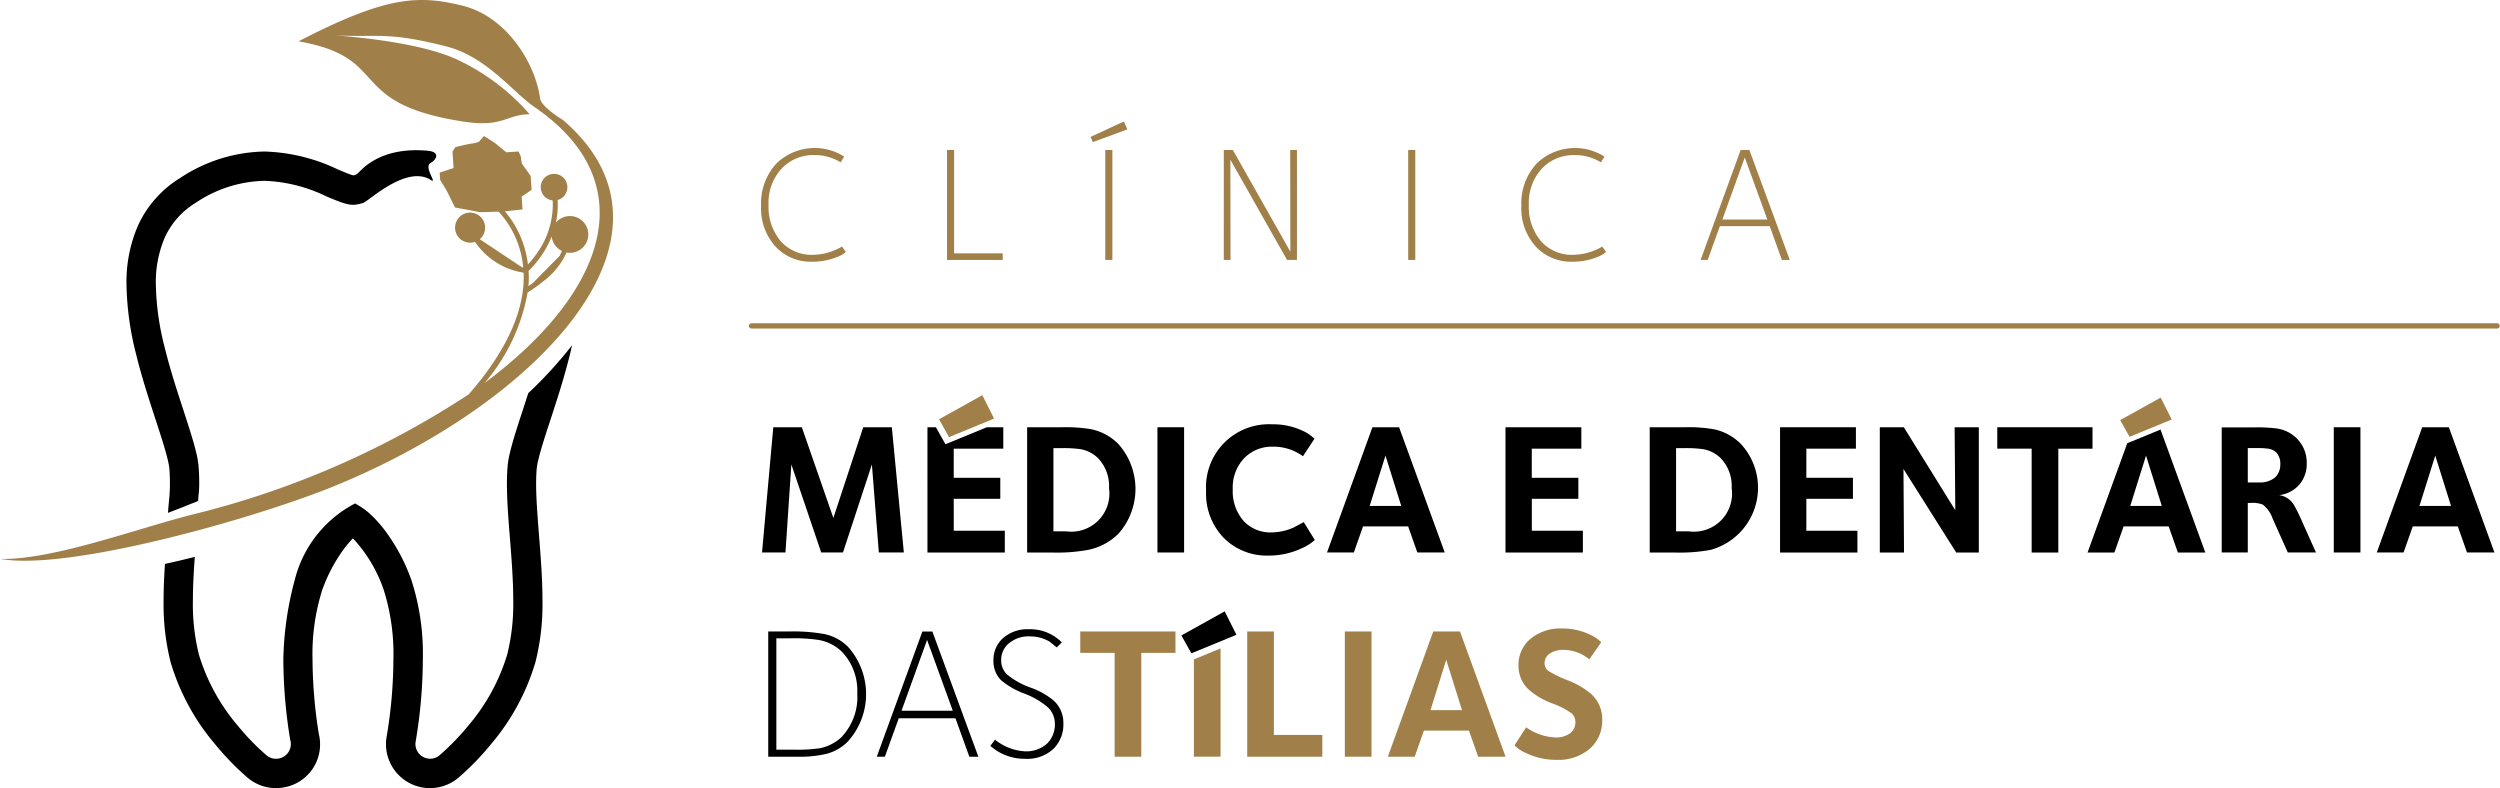 <?xml version="1.0" encoding="UTF-8"?>
<svg xmlns="http://www.w3.org/2000/svg" xmlns:xlink="http://www.w3.org/1999/xlink" width="170" height="53.584" viewBox="0 0 170 53.584">
  <defs>
    <clipPath id="clip-path">
      <rect id="Retângulo_1925" data-name="Retângulo 1925" width="170" height="53.584" fill="none"></rect>
    </clipPath>
  </defs>
  <g id="logotipo" transform="translate(0.002 3.99)">
    <g id="Grupo_3600" data-name="Grupo 3600" transform="translate(-0.002 -3.99)" clip-path="url(#clip-path)">
      <path id="Caminho_1938" data-name="Caminho 1938" d="M73.416,105.843c-.121.376-.241.745-.356,1.1-.241.735-.478,1.455-.666,2.1-.093.325-.176.63-.242.916a5.9,5.9,0,0,0-.139.807c-.036.4-.051.813-.051,1.243,0,1.149.1,2.414.205,3.712.113,1.43.225,2.86.225,4.216a14.2,14.2,0,0,1-.412,3.689,13.4,13.4,0,0,1-2.644,4.831,16.476,16.476,0,0,1-1.96,2.02l0,0a.984.984,0,0,1-.635.23,1,1,0,0,1-.51-.139,1.007,1.007,0,0,1-.491-.86.9.9,0,0,1,.019-.186v0a34.017,34.017,0,0,0,.485-5.556,16.3,16.3,0,0,0-.773-5.395,12.8,12.8,0,0,0-1.794-3.373,8.7,8.7,0,0,0-.89-1.01,4.7,4.7,0,0,0-.769-.613l-.378-.229a8.058,8.058,0,0,0-4.111,5.225,22.1,22.1,0,0,0-.771,5.395,34.262,34.262,0,0,0,.455,5.386l.008.046.011.045a.954.954,0,0,1,.036.267,1,1,0,0,1-1,1l-.06,0a1,1,0,0,1-.585-.227l0,0a16.262,16.262,0,0,1-1.961-2.02,13.43,13.43,0,0,1-2.644-4.831,14.184,14.184,0,0,1-.41-3.687c0-.959.056-1.956.13-2.963-.7.176-1.375.338-2.029.477-.054.826-.094,1.659-.094,2.486a16.155,16.155,0,0,0,.481,4.21,15.351,15.351,0,0,0,3.029,5.575,18.106,18.106,0,0,0,2.23,2.291,2.982,2.982,0,0,0,1.751.68c.06,0,.115,0,.164,0a2.968,2.968,0,0,0,2.9-3.681h0a32.688,32.688,0,0,1-.427-5.052,14.491,14.491,0,0,1,.653-4.716,10.8,10.8,0,0,1,1.51-2.848,6.9,6.9,0,0,1,.586-.683,9.773,9.773,0,0,1,2.1,3.531,14.438,14.438,0,0,1,.65,4.716,31.97,31.97,0,0,1-.451,5.19l0,0a2.939,2.939,0,0,0-.053.557,2.992,2.992,0,0,0,4.9,2.305,18.022,18.022,0,0,0,2.232-2.291,15.339,15.339,0,0,0,3.027-5.575,15.984,15.984,0,0,0,.482-4.212c0-1.463-.118-2.943-.231-4.372-.1-1.3-.2-2.525-.2-3.556,0-.386.013-.743.043-1.064a4.246,4.246,0,0,1,.1-.538c.16-.7.5-1.747.861-2.845.418-1.279.9-2.757,1.284-4.31.055-.22.105-.442.156-.666a28.627,28.627,0,0,1-2.978,3.257" transform="translate(-37.491 -79.114)"></path>
      <path id="Caminho_1939" data-name="Caminho 1939" d="M40.408,65.711a4.562,4.562,0,0,1,.1.538c.028.321.041.679.041,1.066,0,.731-.067,1.094-.133,1.978.686-.262,1.374-.536,2.051-.811.032-.564.075-.645.075-1.168,0-.433-.015-.848-.05-1.247a6.4,6.4,0,0,0-.139-.806c-.2-.85-.548-1.913-.908-3.016-.418-1.277-.884-2.707-1.243-4.167a18.267,18.267,0,0,1-.61-4.312,7.679,7.679,0,0,1,.6-3.178,5.357,5.357,0,0,1,2.1-2.373A8.661,8.661,0,0,1,47,46.714a10.468,10.468,0,0,1,4.191,1.059c.26.109.561.237.85.346.145.052.288.1.434.143.073.02.148.039.231.054a1.532,1.532,0,0,0,.587,0,2.97,2.97,0,0,0,.4-.1c.374-.122,2.937-2.6,4.585-1.567.518.329-.5-.857-.008-1.147s.607-.761-.186-.833c-3.409-.31-4.611,1.454-4.814,1.584s-.312.077-.339.067c-.235-.073-.622-.235-.961-.38A12.387,12.387,0,0,0,47,44.721a10.685,10.685,0,0,0-5.773,1.811,7.383,7.383,0,0,0-2.854,3.236,9.637,9.637,0,0,0-.778,4,20.412,20.412,0,0,0,.667,4.789c.382,1.551.867,3.029,1.284,4.308.24.736.472,1.44.647,2.042.086.3.16.572.214.8" transform="translate(-28.994 -34.418)"></path>
      <path id="Caminho_1940" data-name="Caminho 1940" d="M38.292,8.165s-1.484-.878-1.566-1.474c-.331-2.412-2.288-5.585-5.312-6.314C28.486-.332,26.293-.3,20.3,2.814c6.423,1.111,3.067,4.214,11.269,5.464,2.649.4,2.869-.5,4.45-.506a14.888,14.888,0,0,0-4.866-3.687C28.338,2.731,22.7,2.409,22.8,2.413c3.107.127,3.6-.251,7.522.737,2.771.7,4.511,3.091,6.047,4.146,7.394,5.077,4.971,12.511-3.414,18.746a12.958,12.958,0,0,0,2.924-6.153,10.29,10.29,0,0,0,1.067-.759,5.054,5.054,0,0,0,1.58-1.96,1.249,1.249,0,1,0-.727-2.032,5.548,5.548,0,0,0,.13-1.178c0-.118,0-.238-.013-.36a.875.875,0,0,0,.116-.038.906.906,0,1,0-.453.068c.007.112.011.222.011.33a5.715,5.715,0,0,1-1.034,3.2,6.764,6.764,0,0,1-.658.823,6.8,6.8,0,0,0-1.068-2.948,6.577,6.577,0,0,0-.5-.664l1.2-.128-.059-.87.677-.463-.064-.947-.6-.843-.075-.494-.146-.324-.831.057L33.625,9.7l-.717-.451-.348.4a2.235,2.235,0,0,1-.492.116c-.207.015-1.1.24-1.1.24l-.2.3.075,1.12-.946.314.034.5.442.72.567,1.154,1.074.194.615.124,1.275-.038a6.254,6.254,0,0,1,.692.9,6.477,6.477,0,0,1,.984,2.9l-.082-.016-2.876-1.912a1.022,1.022,0,1,0-.32.181,4.871,4.871,0,0,0,3.3,2.095c.005.1.011.192.011.291,0,2.026-.864,4.7-3.744,7.987a60.273,60.273,0,0,1-18.9,8.2C9.154,36,3.49,38.1,0,38.006c.184.032.38.056.587.077,5.043.494,16.941-2.92,22-4.97,13.74-5.555,24.988-16.974,15.7-24.948M36.839,17.35a6.654,6.654,0,0,0,.675-1.271,1.244,1.244,0,0,0,.693.984,2.485,2.485,0,0,1-.162.344l-1.813,1.842c-.109.078-.212.148-.3.206l0,0q.026-.321.027-.625c0-.139-.01-.272-.017-.406a6.913,6.913,0,0,0,.9-1.077" transform="translate(0 -0.001)" fill="#a08048"></path>
      <path id="Caminho_1941" data-name="Caminho 1941" d="M229.738,51.253a2.794,2.794,0,0,1-2.2-.93,3.617,3.617,0,0,1-.824-2.488,3.394,3.394,0,0,1,.919-2.477,2.945,2.945,0,0,1,2.186-.885,3.319,3.319,0,0,1,1.8.493l.235-.392a3.738,3.738,0,0,0-4.585.448,3.972,3.972,0,0,0-1.064,2.9,3.859,3.859,0,0,0,1.009,2.8,3.266,3.266,0,0,0,2.455,1,4.416,4.416,0,0,0,1.636-.292,2.026,2.026,0,0,0,.662-.369l-.258-.37a3.962,3.962,0,0,1-1.973.56" transform="translate(-174.451 -33.926)" fill="#a08048"></path>
      <path id="Caminho_1942" data-name="Caminho 1942" d="M281.943,44.578h-.482v7.476h3.788v-.448h-3.306Z" transform="translate(-217.063 -34.378)" fill="#a08048"></path>
      <rect id="Retângulo_1920" data-name="Retângulo 1920" width="0.482" height="7.476" transform="translate(75.159 10.199)" fill="#a08048"></rect>
      <path id="Caminho_1943" data-name="Caminho 1943" d="M324.079,37.157l.168.347,2.342-.863-.235-.538Z" transform="translate(-249.929 -27.843)" fill="#a08048"></path>
      <path id="Caminho_1944" data-name="Caminho 1944" d="M368.236,51.493l-3.912-6.915h-.616v7.476h.459l-.011-6.815,3.855,6.815h.672V44.578h-.459Z" transform="translate(-280.491 -34.378)" fill="#a08048"></path>
      <rect id="Retângulo_1921" data-name="Retângulo 1921" width="0.482" height="7.476" transform="translate(95.758 10.199)" fill="#a08048"></rect>
      <path id="Caminho_1945" data-name="Caminho 1945" d="M455.7,51.253a2.793,2.793,0,0,1-2.2-.93,3.618,3.618,0,0,1-.824-2.488,3.4,3.4,0,0,1,.919-2.477,2.946,2.946,0,0,1,2.185-.885,3.317,3.317,0,0,1,1.8.493l.236-.392a3.738,3.738,0,0,0-4.584.448,3.971,3.971,0,0,0-1.065,2.9,3.859,3.859,0,0,0,1.009,2.8,3.265,3.265,0,0,0,2.454,1,4.418,4.418,0,0,0,1.636-.292,2.027,2.027,0,0,0,.662-.369l-.258-.37a3.963,3.963,0,0,1-1.972.56" transform="translate(-348.715 -33.926)" fill="#a08048"></path>
      <path id="Caminho_1946" data-name="Caminho 1946" d="M508.737,44.579h-.594l-2.723,7.475h.482l.83-2.3h3.385l.83,2.3h.537ZM506.9,49.308l1.524-4.225,1.535,4.225Z" transform="translate(-389.779 -34.379)" fill="#a08048"></path>
      <path id="Caminho_1947" data-name="Caminho 1947" d="M449.237,134.015v-2.17H452.4v-1.429h-3.167v-1.98h3.37v-1.455h-5.158V135.5h5.262v-1.482Z" transform="translate(-345.072 -97.927)"></path>
      <path id="Caminho_1948" data-name="Caminho 1948" d="M232.072,187.84a11.85,11.85,0,0,0-2.311-.165h-1.442v8.516H230.3a7.841,7.841,0,0,0,1.967-.192,3.154,3.154,0,0,0,1.468-.843,4.814,4.814,0,0,0-.026-6.474,3.219,3.219,0,0,0-1.634-.843m1.277,6.973a3.046,3.046,0,0,1-1.506.8,10.379,10.379,0,0,1-1.749.1h-1.226v-7.572h.92a11.632,11.632,0,0,1,1.877.1,2.993,2.993,0,0,1,1.647.8,3.822,3.822,0,0,1,1.058,2.822,3.953,3.953,0,0,1-1.021,2.937" transform="translate(-176.079 -144.735)"></path>
      <path id="Caminho_1949" data-name="Caminho 1949" d="M263.672,187.681l-3.1,8.514h.549l.946-2.616h3.854l.944,2.616h.613l-3.127-8.514Zm-1.418,5.387,1.737-4.814,1.749,4.814Z" transform="translate(-200.95 -144.739)"></path>
      <path id="Caminho_1950" data-name="Caminho 1950" d="M298.673,191.885a5.2,5.2,0,0,0-1.615-.913,5.245,5.245,0,0,1-1.589-.888,1.318,1.318,0,0,1-.4-.97,1.459,1.459,0,0,1,.542-1.162,2.068,2.068,0,0,1,1.386-.459,2.608,2.608,0,0,1,1.341.344c.075.051.246.188.509.408l.346-.344a3.02,3.02,0,0,0-2.247-.893,2.512,2.512,0,0,0-1.738.592,1.963,1.963,0,0,0-.663,1.527,1.814,1.814,0,0,0,.511,1.341,5.333,5.333,0,0,0,1.583.912,5.374,5.374,0,0,1,1.594.927,1.531,1.531,0,0,1,.487,1.112,1.816,1.816,0,0,1-.538,1.371,2.111,2.111,0,0,1-1.532.517,3.531,3.531,0,0,1-2-.792l-.318.421a3.5,3.5,0,0,0,2.362.882,2.615,2.615,0,0,0,1.953-.7,2.349,2.349,0,0,0,.651-1.735,2.033,2.033,0,0,0-.626-1.493" transform="translate(-226.989 -144.219)"></path>
      <path id="Caminho_1951" data-name="Caminho 1951" d="M233.359,126.98l-2.031,6.168-2.145-6.168h-1.941l-.765,8.516h1.594l.4-5.987,2.03,5.987h1.48l1.967-5.987.472,5.987h1.7l-.816-8.516Z" transform="translate(-174.659 -97.927)"></path>
      <path id="Caminho_1952" data-name="Caminho 1952" d="M309.656,127.12a10.391,10.391,0,0,0-2.042-.141h-2.35V135.5h1.751a11.809,11.809,0,0,0,2.373-.178,4.081,4.081,0,0,0,2.082-1.1,4.588,4.588,0,0,0,0-6.1,3.605,3.605,0,0,0-1.813-1m-1.749,6.933h-.856V128.4h.512a8.312,8.312,0,0,1,1.365.075,2.269,2.269,0,0,1,1.175.626,2.729,2.729,0,0,1,.728,2.017,2.591,2.591,0,0,1-2.924,2.938" transform="translate(-235.419 -97.926)"></path>
      <rect id="Retângulo_1922" data-name="Retângulo 1922" width="1.813" height="8.516" transform="translate(78.706 29.053)"></rect>
      <path id="Caminho_1953" data-name="Caminho 1953" d="M364.372,133.12a3.724,3.724,0,0,1-1.456.32,2.472,2.472,0,0,1-1.935-.8,3.078,3.078,0,0,1-.72-2.132,2.9,2.9,0,0,1,.792-2.132,2.645,2.645,0,0,1,1.954-.767,3.4,3.4,0,0,1,2.029.652l.781-1.188a2.747,2.747,0,0,0-.754-.523,4.706,4.706,0,0,0-2.133-.461,4.275,4.275,0,0,0-4.481,4.533,4.321,4.321,0,0,0,1.226,3.218,4.118,4.118,0,0,0,3.024,1.175,5.207,5.207,0,0,0,2.26-.5,3.169,3.169,0,0,0,.882-.562l-.754-1.213c-.416.222-.655.35-.715.384" transform="translate(-276.434 -97.236)"></path>
      <path id="Caminho_1954" data-name="Caminho 1954" d="M399.285,126.98h-1.813l-3.089,8.516h1.826l.624-1.775H399.9l.626,1.775h1.864Zm-2,5.349,1.074-3.422,1.072,3.422Z" transform="translate(-304.147 -97.927)"></path>
      <path id="Caminho_1955" data-name="Caminho 1955" d="M277.422,131.845h3.166v-1.429h-3.166v-1.98h3.37V126.98H279.67l-2.394.984-.417.171-.222-.393-.427-.762h-.575V135.5h5.261v-1.482h-3.473Z" transform="translate(-212.568 -97.927)"></path>
      <path id="Caminho_1956" data-name="Caminho 1956" d="M279.083,119.086l2.943-1.638.8,1.592-3.065,1.26Z" transform="translate(-215.228 -90.576)" fill="#a08048"></path>
      <path id="Caminho_1957" data-name="Caminho 1957" d="M494.7,127.12a10.418,10.418,0,0,0-2.044-.141h-2.348V135.5h1.748a11.83,11.83,0,0,0,2.375-.178,4.382,4.382,0,0,0,2.082-7.2,3.614,3.614,0,0,0-1.812-1m-1.751,6.933H492.1V128.4h.512a8.3,8.3,0,0,1,1.365.075,2.265,2.265,0,0,1,1.176.626,2.729,2.729,0,0,1,.727,2.017,2.591,2.591,0,0,1-2.924,2.938" transform="translate(-378.127 -97.926)"></path>
      <path id="Caminho_1958" data-name="Caminho 1958" d="M530.819,131.845h3.167v-1.429h-3.167v-1.98h3.37V126.98h-5.158V135.5h5.261v-1.482h-3.473Z" transform="translate(-407.987 -97.927)"></path>
      <path id="Caminho_1959" data-name="Caminho 1959" d="M563.8,132.623l-3.5-5.643h-1.633V135.5h1.647l-.038-5.682,3.588,5.682H565.4V126.98h-1.645Z" transform="translate(-430.84 -97.927)"></path>
      <path id="Caminho_1960" data-name="Caminho 1960" d="M600.067,126.98h-6.475v1.455h2.337V135.5h1.813v-7.061h2.325Z" transform="translate(-457.777 -97.927)"></path>
      <path id="Caminho_1961" data-name="Caminho 1961" d="M665.218,132.3a1.389,1.389,0,0,0-1.023-.7,2.149,2.149,0,0,0,1.418-.767,2.175,2.175,0,0,0,.459-1.4,2.314,2.314,0,0,0-.689-1.7,2.423,2.423,0,0,0-1.329-.664,10.8,10.8,0,0,0-1.583-.075H660.29V135.5h1.773v-3.37h.205a1.9,1.9,0,0,1,.817.115,2.03,2.03,0,0,1,.665.944l1.034,2.311H666.7l-.933-2.08a12.171,12.171,0,0,0-.548-1.125m-2.44-1.557h-.715V128.4h.525a5.79,5.79,0,0,1,.842.039.979.979,0,0,1,.574.267,1.1,1.1,0,0,1,.269.8,1.2,1.2,0,0,1-.344.882,1.593,1.593,0,0,1-1.151.344" transform="translate(-509.214 -97.931)"></path>
      <rect id="Retângulo_1923" data-name="Retângulo 1923" width="1.813" height="8.516" transform="translate(158.697 29.053)"></rect>
      <path id="Caminho_1962" data-name="Caminho 1962" d="M711.28,126.98h-1.813l-3.089,8.516H708.2l.625-1.775h3.063l.626,1.775h1.866Zm-2,5.349,1.074-3.422,1.071,3.422Z" transform="translate(-544.757 -97.927)"></path>
      <path id="Caminho_1963" data-name="Caminho 1963" d="M623.452,128.463l-.316.128-2.7,7.431h1.826l.626-1.775h3.064l.626,1.775h1.866l-3.047-8.36Zm-.112,4.392,1.072-3.422,1.072,3.422Z" transform="translate(-478.482 -98.452)"></path>
      <path id="Caminho_1964" data-name="Caminho 1964" d="M630.119,119.693l2.753-1.532.752,1.488-2.868,1.179Z" transform="translate(-485.946 -91.125)" fill="#a08048"></path>
      <path id="Caminho_1965" data-name="Caminho 1965" d="M321.056,189.13h2.337v7.061h1.813V189.13h2.324v-1.456h-6.474Z" transform="translate(-247.598 -144.734)" fill="#a08048"></path>
      <path id="Caminho_1966" data-name="Caminho 1966" d="M372.483,187.675H370.67v8.516h5.107v-1.482h-3.294Z" transform="translate(-285.86 -144.734)" fill="#a08048"></path>
      <rect id="Retângulo_1924" data-name="Retângulo 1924" width="1.813" height="8.516" transform="translate(91.449 42.94)" fill="#a08048"></rect>
      <path id="Caminho_1967" data-name="Caminho 1967" d="M415.553,187.676l-3.089,8.516h1.826l.626-1.775h3.063l.626,1.775h1.865l-3.1-8.516Zm-.189,5.349,1.071-3.422,1.072,3.422Z" transform="translate(-318.091 -144.735)" fill="#a08048"></path>
      <path id="Caminho_1968" data-name="Caminho 1968" d="M455.428,191.315a5.576,5.576,0,0,0-1.7-1.015,7.61,7.61,0,0,1-1.341-.658.7.7,0,0,1-.216-.509.751.751,0,0,1,.357-.645,1.585,1.585,0,0,1,.933-.25,2.786,2.786,0,0,1,1.749.639l.816-1.162a2.83,2.83,0,0,0-.741-.5,4.33,4.33,0,0,0-1.941-.434,3.181,3.181,0,0,0-2.125.7,2.286,2.286,0,0,0-.823,1.833,2.191,2.191,0,0,0,.677,1.608,5.047,5.047,0,0,0,1.608.951,5.4,5.4,0,0,1,1.354.7.8.8,0,0,1,.229.586.9.9,0,0,1-.368.754,1.61,1.61,0,0,1-1,.28,3.727,3.727,0,0,1-1.98-.688l-.792,1.225a2.373,2.373,0,0,0,.792.525,4.638,4.638,0,0,0,2.081.461,3.257,3.257,0,0,0,2.242-.754,2.511,2.511,0,0,0,.848-1.967,2.26,2.26,0,0,0-.664-1.672" transform="translate(-347.138 -144.046)" fill="#a08048"></path>
      <path id="Caminho_1969" data-name="Caminho 1969" d="M354.825,193.46v6.617h1.813v-7.362l-1.6.659Z" transform="translate(-273.64 -148.622)" fill="#a08048"></path>
      <path id="Caminho_1970" data-name="Caminho 1970" d="M351.1,183.332l2.943-1.638.8,1.593-3.065,1.26Z" transform="translate(-270.765 -140.122)"></path>
      <path id="Caminho_1971" data-name="Caminho 1971" d="M341.5,96.431H222.8a.18.18,0,1,1,0-.359H341.5a.18.18,0,0,1,0,.359" transform="translate(-171.682 -74.091)" fill="#a08048"></path>
    </g>
  </g>
</svg>

